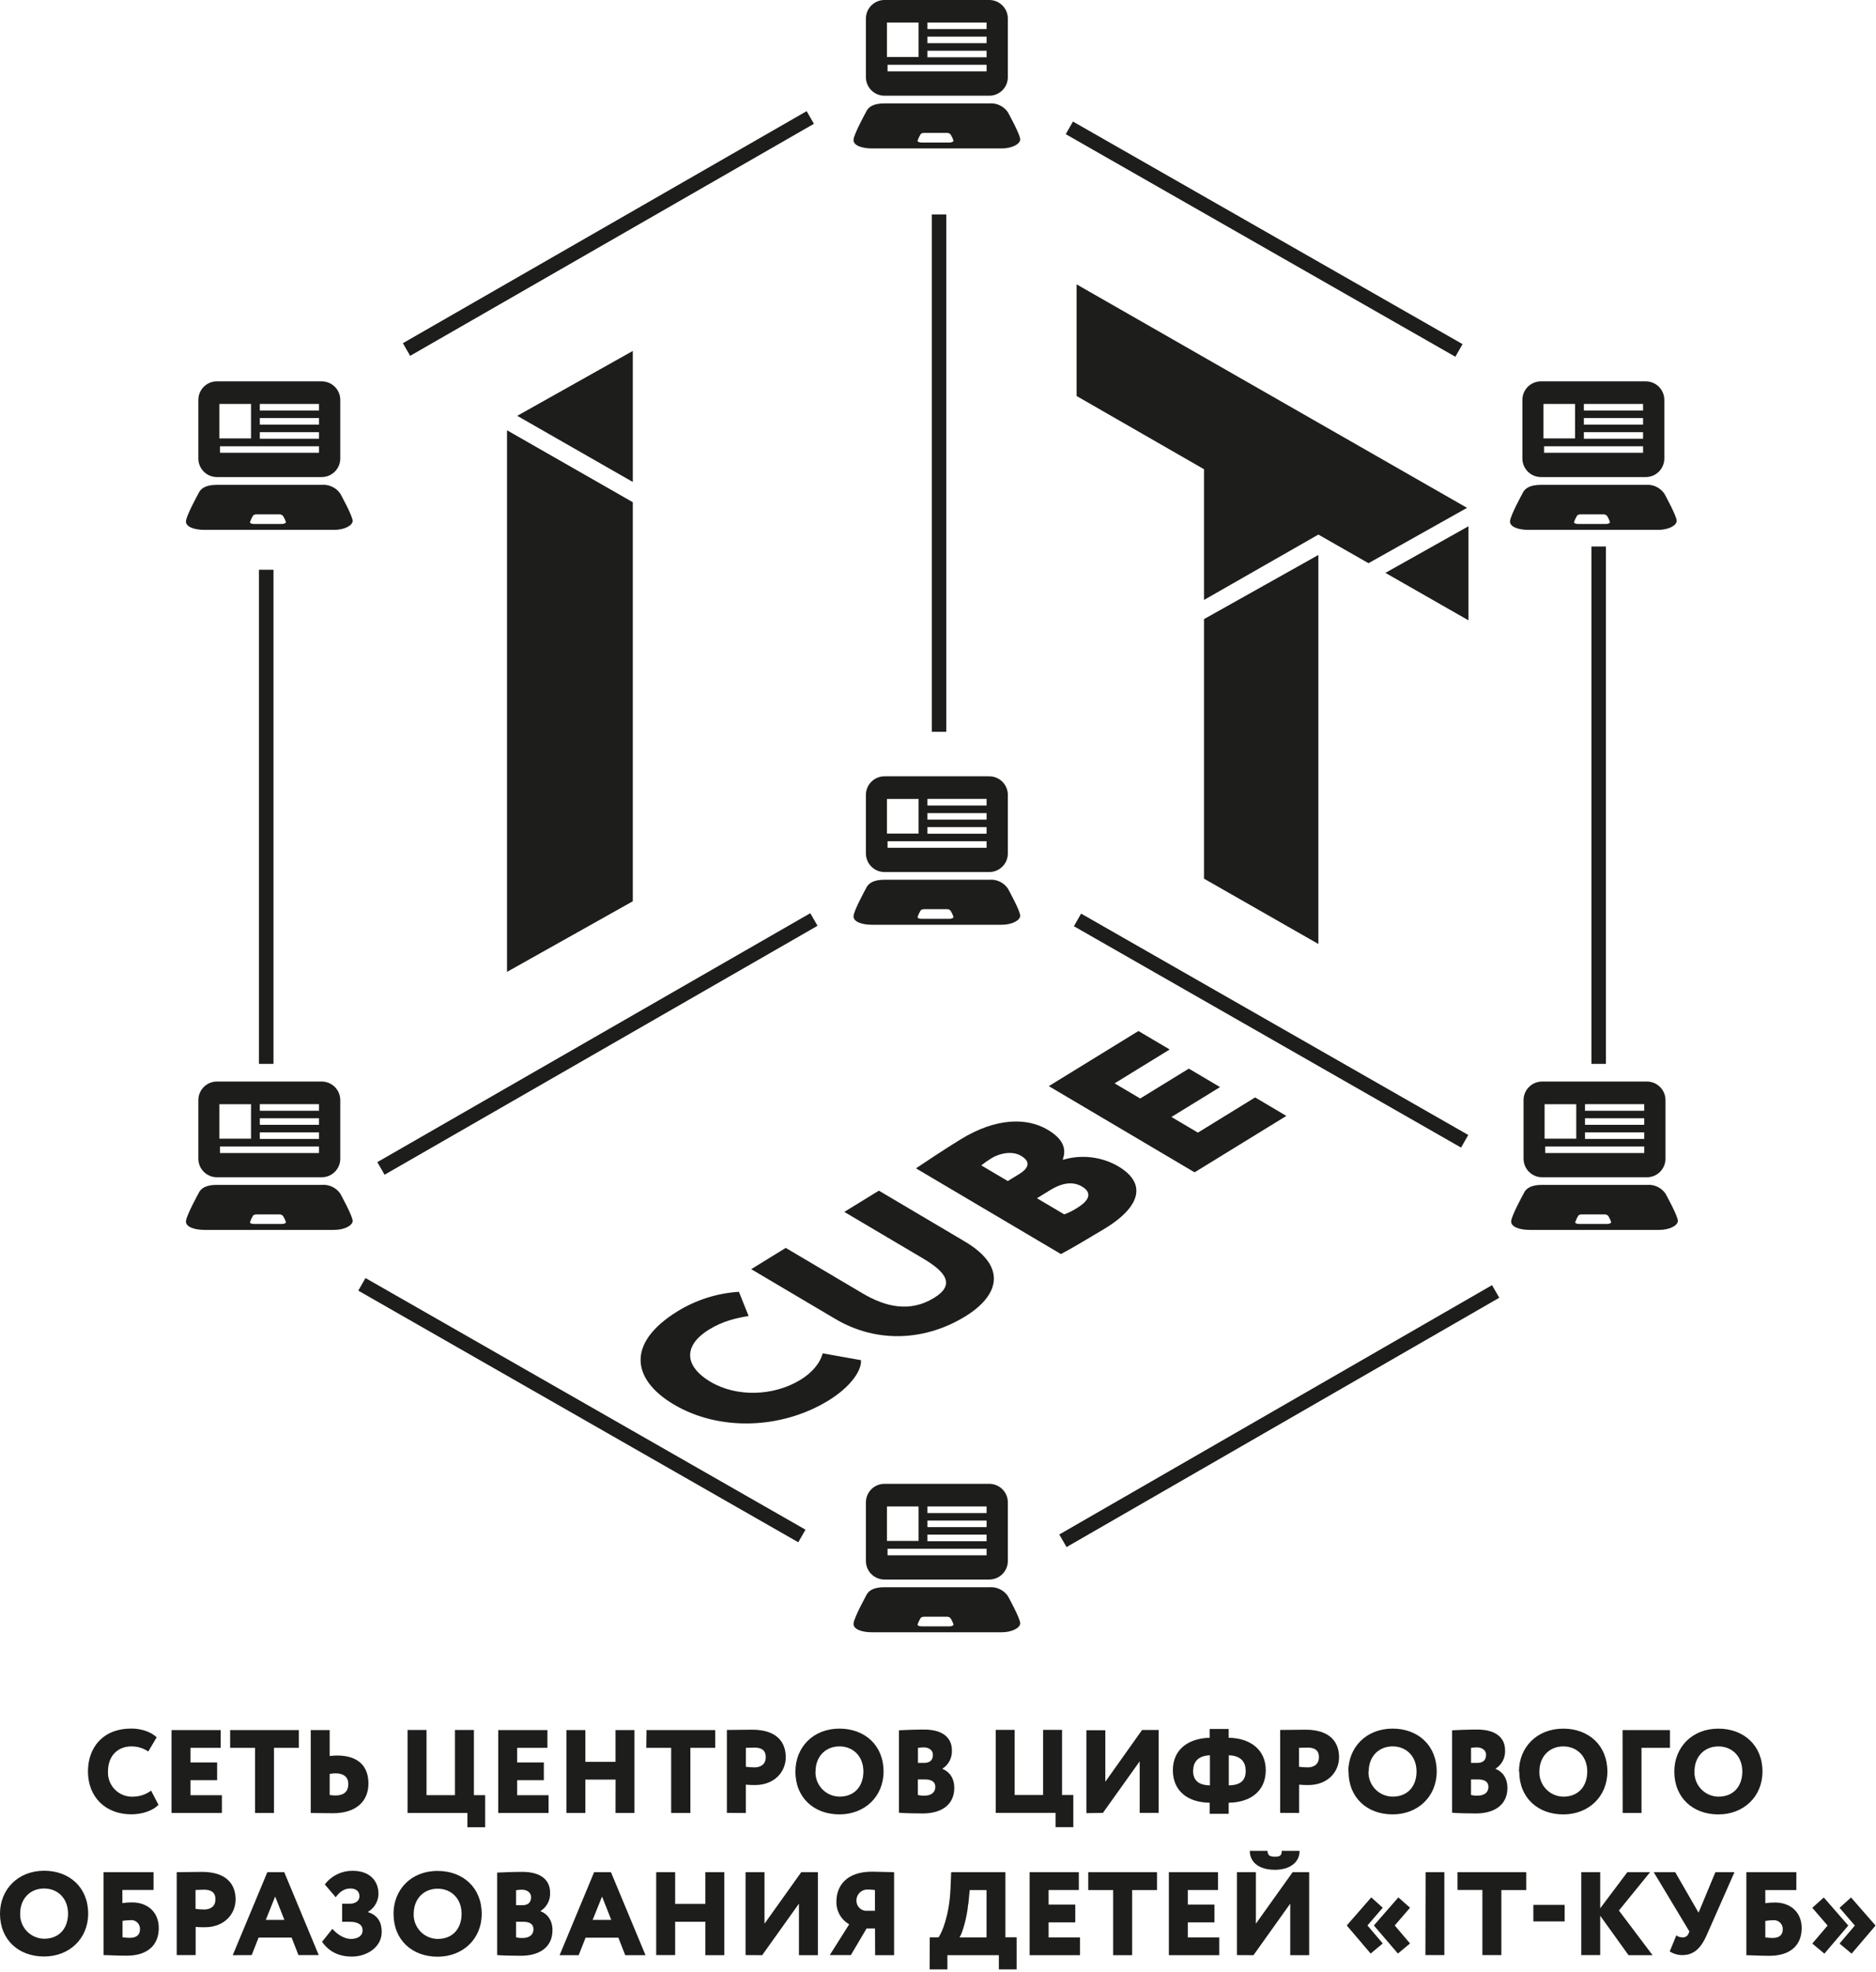 <?xml version="1.0" encoding="UTF-8"?> <svg xmlns="http://www.w3.org/2000/svg" width="643" height="676" viewBox="0 0 643 676" fill="none"> <g clip-path="url(#clip0_79_230)"> <path fill-rule="evenodd" clip-rule="evenodd" d="M345.44 38.45C344.738 37.432 343.779 36.618 342.66 36.091C341.541 35.564 340.302 35.343 339.07 35.45H303.16C299.64 35.45 297.64 36.45 296.8 38.45C296.8 38.45 292.69 45.91 292.55 47.88C292.41 49.85 295.39 50.88 298.91 50.88H343.32C346.83 50.88 349.54 49.43 349.68 47.88C349.82 46.33 345.44 38.45 345.44 38.45ZM325.44 48.85H315.88C315.11 48.85 314.47 48.63 314.5 48.21C314.739 47.514 315.047 46.844 315.42 46.21C315.6 45.79 316.03 45.56 316.79 45.56H324.53C324.795 45.538 325.062 45.587 325.302 45.701C325.543 45.815 325.749 45.991 325.9 46.21C326.28 46.841 326.588 47.511 326.82 48.21C326.82 48.54 326.24 48.85 325.47 48.85H325.44Z" fill="#1D1D1B"></path> <path fill-rule="evenodd" clip-rule="evenodd" d="M339.07 7.87314e-06H303.16C302.323 -0.001 301.494 0.163 300.721 0.482C299.947 0.802 299.245 1.271 298.653 1.863C298.061 2.455 297.592 3.157 297.272 3.931C296.953 4.704 296.789 5.533 296.79 6.37V26.44C296.789 27.277 296.953 28.106 297.272 28.879C297.592 29.653 298.061 30.355 298.653 30.947C299.245 31.539 299.947 32.008 300.721 32.328C301.494 32.648 302.323 32.811 303.16 32.81H339.07C340.759 32.81 342.38 32.139 343.574 30.944C344.769 29.75 345.44 28.129 345.44 26.44V6.37C345.44 4.681 344.769 3.06 343.574 1.866C342.38 0.671 340.759 7.87314e-06 339.07 7.87314e-06ZM304 7.71H314.85V19.54H304V7.71ZM338.15 24.46H304.21V22.21H338.15V24.46ZM338.15 19.63H317.86V17.38H338.15V19.63ZM338.15 14.8H317.86V12.55H338.15V14.8ZM338.15 9.97H317.86V7.71H338.15V9.97Z" fill="#1D1D1B"></path> <path fill-rule="evenodd" clip-rule="evenodd" d="M345.44 304.54C344.738 303.522 343.779 302.708 342.66 302.181C341.541 301.654 340.302 301.433 339.07 301.54H303.16C299.64 301.54 297.64 302.59 296.8 304.54C296.8 304.54 292.69 312 292.55 313.97C292.41 315.94 295.39 316.97 298.91 316.97H343.32C346.83 316.97 349.54 315.52 349.68 313.97C349.82 312.42 345.44 304.54 345.44 304.54ZM325.44 314.94H315.88C315.11 314.94 314.47 314.72 314.5 314.29C314.739 313.594 315.047 312.924 315.42 312.29C315.6 311.86 316.03 311.63 316.79 311.63H324.53C324.797 311.607 325.064 311.656 325.306 311.772C325.547 311.888 325.752 312.067 325.9 312.29C326.278 312.922 326.586 313.592 326.82 314.29C326.82 314.63 326.24 314.94 325.47 314.94H325.44Z" fill="#1D1D1B"></path> <path fill-rule="evenodd" clip-rule="evenodd" d="M339.07 266.09H303.16C302.324 266.089 301.496 266.252 300.723 266.571C299.95 266.89 299.248 267.358 298.656 267.949C298.065 268.54 297.595 269.241 297.275 270.014C296.955 270.786 296.79 271.614 296.79 272.45V292.54C296.793 294.228 297.465 295.845 298.659 297.038C299.854 298.23 301.472 298.9 303.16 298.9H339.07C340.758 298.9 342.376 298.23 343.571 297.038C344.765 295.845 345.437 294.228 345.44 292.54V272.45C345.437 270.762 344.765 269.144 343.571 267.952C342.376 266.76 340.758 266.09 339.07 266.09ZM304 273.85H314.85V285.71H304V273.85ZM338.15 290.59H304.21V288.34H338.15V290.59ZM338.15 285.76H317.86V283.51H338.15V285.76ZM338.15 280.93H317.86V278.71H338.15V280.93ZM338.15 276.1H317.86V273.84H338.15V276.1Z" fill="#1D1D1B"></path> <path fill-rule="evenodd" clip-rule="evenodd" d="M345.44 547.04C344.734 546.025 343.774 545.214 342.656 544.688C341.538 544.161 340.301 543.938 339.07 544.04H303.16C299.64 544.04 297.64 545.04 296.8 547.04C296.8 547.04 292.69 554.51 292.55 556.48C292.41 558.45 295.39 559.48 298.91 559.48H343.32C346.83 559.48 349.54 558.02 349.68 556.48C349.82 554.94 345.44 547.04 345.44 547.04ZM325.44 557.45H315.88C315.11 557.45 314.47 557.23 314.5 556.8C314.74 556.104 315.048 555.434 315.42 554.8C315.6 554.38 316.03 554.15 316.79 554.15H324.53C324.795 554.128 325.062 554.176 325.302 554.29C325.543 554.404 325.749 554.58 325.9 554.8C326.279 555.431 326.587 556.101 326.82 556.8C326.82 557.14 326.24 557.45 325.47 557.45H325.44Z" fill="#1D1D1B"></path> <path fill-rule="evenodd" clip-rule="evenodd" d="M339.07 508.6H303.16C302.324 508.597 301.495 508.76 300.722 509.079C299.948 509.397 299.245 509.865 298.653 510.456C298.062 511.047 297.592 511.75 297.272 512.522C296.953 513.295 296.789 514.124 296.79 514.96V535.04C296.79 535.876 296.955 536.704 297.275 537.476C297.595 538.249 298.065 538.95 298.656 539.541C299.248 540.132 299.95 540.6 300.723 540.919C301.496 541.238 302.324 541.401 303.16 541.4H339.07C340.758 541.4 342.376 540.73 343.571 539.538C344.765 538.345 345.437 536.728 345.44 535.04V514.96C345.44 514.124 345.275 513.296 344.955 512.524C344.635 511.752 344.165 511.05 343.574 510.459C342.982 509.869 342.28 509.4 341.507 509.081C340.734 508.762 339.906 508.599 339.07 508.6ZM304 516.35H314.85V528.17H304V516.35ZM338.15 533.09H304.21V530.84H338.15V533.09ZM338.15 528.27H317.86V526.01H338.15V528.27ZM338.15 523.43H317.86V521.19H338.15V523.43ZM338.15 518.61H317.86V516.35H338.15V518.61Z" fill="#1D1D1B"></path> <path fill-rule="evenodd" clip-rule="evenodd" d="M116.63 169.19C115.929 168.173 114.971 167.36 113.854 166.834C112.737 166.307 111.501 166.085 110.27 166.19H74.35C70.83 166.19 68.83 167.19 67.99 169.19C67.99 169.19 63.88 176.65 63.74 178.62C63.6 180.59 66.59 181.62 70.11 181.62H114.51C118.02 181.62 120.74 180.17 120.87 178.62C121 177.07 116.63 169.19 116.63 169.19ZM96.63 179.59H87.06C86.3 179.59 85.65 179.37 85.69 178.95C85.922 178.253 86.227 177.583 86.6 176.95C86.78 176.53 87.22 176.3 87.97 176.3H95.71C95.975 176.278 96.242 176.327 96.483 176.441C96.723 176.555 96.929 176.731 97.08 176.95C97.463 177.58 97.775 178.251 98.01 178.95C98.01 179.28 97.43 179.59 96.63 179.59Z" fill="#1D1D1B"></path> <path fill-rule="evenodd" clip-rule="evenodd" d="M110.27 130.71H74.35C73.514 130.709 72.686 130.872 71.913 131.191C71.14 131.51 70.438 131.979 69.846 132.569C69.255 133.16 68.785 133.862 68.465 134.634C68.145 135.406 67.98 136.234 67.98 137.07V157.15C67.98 158.839 68.651 160.46 69.846 161.654C71.04 162.849 72.66 163.52 74.35 163.52H110.27C111.958 163.517 113.575 162.845 114.768 161.651C115.96 160.456 116.63 158.838 116.63 157.15V137.07C116.63 135.383 115.96 133.765 114.767 132.573C113.574 131.38 111.957 130.71 110.27 130.71ZM75.2 138.46H86.04V150.28H75.2V138.46ZM109.34 155.2H75.41V152.96H109.34V155.2ZM109.34 150.38H89.05V148.13H109.34V150.38ZM109.34 145.54H89.05V143.3H109.34V145.54ZM109.34 140.72H89.05V138.46H109.34V140.72Z" fill="#1D1D1B"></path> <path fill-rule="evenodd" clip-rule="evenodd" d="M570.45 169.19C569.749 168.173 568.791 167.36 567.674 166.834C566.557 166.307 565.32 166.085 564.09 166.19H528.17C524.65 166.19 522.65 167.19 521.8 169.19C521.8 169.19 517.7 176.65 517.56 178.62C517.42 180.59 520.41 181.62 523.93 181.62H568.33C571.84 181.62 574.56 180.17 574.69 178.62C574.82 177.07 570.45 169.19 570.45 169.19ZM550.45 179.59H540.88C540.11 179.59 539.47 179.37 539.5 178.95C539.739 178.254 540.047 177.584 540.42 176.95C540.6 176.53 541.04 176.3 541.79 176.3H549.53C549.795 176.278 550.062 176.327 550.302 176.441C550.543 176.555 550.749 176.731 550.9 176.95C551.28 177.581 551.588 178.251 551.82 178.95C551.83 179.28 551.25 179.59 550.49 179.59H550.45Z" fill="#1D1D1B"></path> <path fill-rule="evenodd" clip-rule="evenodd" d="M564.08 130.71H528.17C527.334 130.707 526.505 130.87 525.732 131.189C524.958 131.507 524.255 131.975 523.663 132.566C523.072 133.157 522.602 133.859 522.282 134.632C521.963 135.405 521.799 136.234 521.8 137.07V157.15C521.8 158.839 522.471 160.46 523.666 161.654C524.86 162.849 526.481 163.52 528.17 163.52H564.08C565.769 163.52 567.39 162.849 568.584 161.654C569.779 160.46 570.45 158.839 570.45 157.15V137.07C570.45 136.234 570.285 135.406 569.965 134.634C569.645 133.862 569.175 133.16 568.584 132.569C567.992 131.979 567.29 131.51 566.517 131.191C565.744 130.872 564.916 130.709 564.08 130.71ZM529.01 138.46H539.86V150.28H529.01V138.46ZM563.16 155.2H529.23V152.96H563.16V155.2ZM563.16 150.38H542.87V148.13H563.16V150.38ZM563.16 145.54H542.87V143.3H563.16V145.54ZM563.16 140.72H542.87V138.46H563.16V140.72Z" fill="#1D1D1B"></path> <path fill-rule="evenodd" clip-rule="evenodd" d="M116.63 409.13C115.929 408.113 114.971 407.3 113.854 406.773C112.737 406.247 111.501 406.025 110.27 406.13H74.35C70.83 406.13 68.83 407.13 67.99 409.13C67.99 409.13 63.88 416.59 63.74 418.56C63.6 420.53 66.59 421.56 70.11 421.56H114.51C118.02 421.56 120.74 420.11 120.87 418.56C121 417.01 116.63 409.13 116.63 409.13ZM96.63 419.53H87.06C86.3 419.53 85.65 419.32 85.69 418.89C85.922 418.193 86.227 417.523 86.6 416.89C86.78 416.47 87.22 416.25 87.97 416.25H95.71C95.975 416.226 96.241 416.272 96.481 416.385C96.722 416.497 96.929 416.672 97.08 416.89C97.462 417.521 97.774 418.192 98.01 418.89C98.01 419.22 97.43 419.53 96.63 419.53Z" fill="#1D1D1B"></path> <path fill-rule="evenodd" clip-rule="evenodd" d="M110.27 370.71H74.35C72.66 370.71 71.04 371.381 69.846 372.576C68.651 373.77 67.98 375.391 67.98 377.08V397.16C67.983 398.848 68.655 400.465 69.849 401.658C71.044 402.85 72.662 403.52 74.35 403.52H110.27C111.957 403.52 113.574 402.85 114.767 401.657C115.96 400.464 116.63 398.847 116.63 397.16V377.08C116.63 375.392 115.96 373.774 114.768 372.579C113.575 371.385 111.958 370.713 110.27 370.71ZM75.2 378.47H86.04V390.29H75.2V378.47ZM109.34 395.21H75.41V392.96H109.34V395.21ZM109.34 390.38H89.05V388.13H109.34V390.38ZM109.34 385.54H89.05V383.3H109.34V385.54ZM109.34 380.72H89.05V378.46H109.34V380.72Z" fill="#1D1D1B"></path> <path fill-rule="evenodd" clip-rule="evenodd" d="M570.85 409.13C570.148 408.112 569.189 407.298 568.07 406.771C566.951 406.244 565.712 406.023 564.48 406.13H528.57C525.05 406.13 523.05 407.13 522.21 409.13C522.21 409.13 518.1 416.59 517.96 418.56C517.82 420.53 520.8 421.56 524.32 421.56H568.73C572.24 421.56 574.95 420.11 575.09 418.56C575.23 417.01 570.85 409.13 570.85 409.13ZM550.85 419.53H541.29C540.52 419.53 539.88 419.32 539.91 418.89C540.149 418.194 540.457 417.524 540.83 416.89C541.01 416.47 541.44 416.25 542.2 416.25H549.94C550.205 416.226 550.471 416.272 550.712 416.385C550.952 416.497 551.159 416.671 551.31 416.89C551.688 417.521 551.996 418.192 552.23 418.89C552.23 419.22 551.63 419.53 550.88 419.53H550.85Z" fill="#1D1D1B"></path> <path fill-rule="evenodd" clip-rule="evenodd" d="M564.48 370.71H528.57C527.733 370.709 526.904 370.873 526.131 371.192C525.357 371.512 524.655 371.981 524.063 372.573C523.471 373.165 523.002 373.867 522.682 374.641C522.363 375.414 522.199 376.243 522.2 377.08V397.16C522.2 397.996 522.365 398.824 522.685 399.596C523.005 400.368 523.475 401.07 524.066 401.661C524.658 402.251 525.36 402.72 526.133 403.039C526.906 403.358 527.734 403.521 528.57 403.52H564.48C566.168 403.52 567.786 402.85 568.981 401.658C570.175 400.465 570.847 398.848 570.85 397.16V377.08C570.85 375.391 570.179 373.77 568.984 372.576C567.79 371.381 566.169 370.71 564.48 370.71ZM529.41 378.47H540.26V390.29H529.41V378.47ZM563.56 395.21H529.63V392.96H563.57L563.56 395.21ZM563.56 390.38H543.26V388.13H563.56V390.38ZM563.56 385.54H543.26V383.3H563.56V385.54ZM563.56 380.72H543.26V378.46H563.56V380.72Z" fill="#1D1D1B"></path> <path d="M93.74 195.29H88.76V364.65H93.74V195.29Z" fill="#1D1D1B"></path> <path d="M550.43 187.32H545.46V364.65H550.43V187.32Z" fill="#1D1D1B"></path> <path d="M324.34 73.5H319.37V250.83H324.34V73.5Z" fill="#1D1D1B"></path> <path d="M367.758 41.665L365.287 45.989L498.821 122.279L501.292 117.955L367.758 41.665Z" fill="#1D1D1B"></path> <path fill-rule="evenodd" clip-rule="evenodd" d="M276.08 524.31L273.61 528.63L122.8 442.38L125.27 438.06L276.08 524.31Z" fill="#1D1D1B"></path> <path d="M370.549 313.149L368.078 317.473L500.777 393.347L503.249 389.024L370.549 313.149Z" fill="#1D1D1B"></path> <path d="M511.393 440.499L363.073 525.959L365.559 530.274L513.88 444.814L511.393 440.499Z" fill="#1D1D1B"></path> <path fill-rule="evenodd" clip-rule="evenodd" d="M277.72 313.01L280.21 317.32L131.81 402.65L129.33 398.33L277.72 313.01Z" fill="#1D1D1B"></path> <path d="M276.481 38.099L138.09 117.634L140.58 121.967L278.971 42.432L276.481 38.099Z" fill="#1D1D1B"></path> <path fill-rule="evenodd" clip-rule="evenodd" d="M295.11 466.21C295.36 470.1 291.05 475.68 284.01 480.01C267.95 489.89 246.57 490.64 231.01 481.43C216.66 472.95 214.43 460.43 232.27 449.43C238.621 445.528 245.831 443.245 253.27 442.78L256.58 451.07C252.13 451.83 247.81 452.77 242.93 455.77C234.93 460.69 233.7 467.77 243.55 473.64C252.39 478.88 265.04 478.64 274.37 472.94C278.07 470.67 281 467.49 281.98 463.87L295.11 466.21Z" fill="#1D1D1B"></path> <path fill-rule="evenodd" clip-rule="evenodd" d="M330.56 425.46C345.83 434.46 341.98 444.36 330.87 451.19C317.55 459.39 300.94 460.73 286.31 452.08L257.48 435.02L269.32 427.73L295.73 443.36C303.51 447.95 311.88 449.96 320.17 444.85C327.35 440.44 324.43 436.12 316.44 431.39L289.38 415.39L301.23 408.11L330.56 425.46Z" fill="#1D1D1B"></path> <path fill-rule="evenodd" clip-rule="evenodd" d="M313.95 400.46C316.7 398.6 323.59 394.01 329.22 390.55C341.58 382.95 352.11 383.1 359.04 387.2C364.25 390.28 365.67 393.62 364.25 397.43L364.39 397.51C367.514 396.588 370.792 396.309 374.026 396.689C377.261 397.068 380.385 398.1 383.21 399.72C393.7 405.92 390.21 414.02 378.94 420.95C373.94 423.95 366.94 428.14 363.63 429.84L313.95 400.46ZM336.36 399.46L345.42 404.82L349.35 402.41C352.35 400.54 353.61 398.33 349.97 396.17C346.97 394.39 342.67 395.24 339.78 397.02C338.595 397.754 337.453 398.556 336.36 399.42V399.46ZM355.42 410.71L364.77 416.24C366.322 415.672 367.805 414.931 369.19 414.03C373.78 411.21 374.19 408.66 370.8 406.67C367.66 404.81 363.86 405.51 360.01 407.88L355.42 410.71Z" fill="#1D1D1B"></path> <path fill-rule="evenodd" clip-rule="evenodd" d="M359.48 372.28L390.2 353.39L400.91 359.72L382.03 371.33L390.81 376.52L407.47 366.28L418.17 372.61L401.51 382.85L410.58 388.22L430.19 376.15L440.9 382.49L409.44 401.83L359.48 372.28Z" fill="#1D1D1B"></path> <path fill-rule="evenodd" clip-rule="evenodd" d="M216.89 165.2V120.29L177.28 142.53L216.89 165.2Z" fill="#1D1D1B"></path> <path fill-rule="evenodd" clip-rule="evenodd" d="M173.78 147.48V333.12L216.89 308.92V172.14L173.78 147.48Z" fill="#1D1D1B"></path> <path fill-rule="evenodd" clip-rule="evenodd" d="M412.67 301.17L451.87 323.56V190.22L412.67 212.21V301.17Z" fill="#1D1D1B"></path> <path fill-rule="evenodd" clip-rule="evenodd" d="M369 97.46V135.73L412.67 160.83V205.64L451.87 183.23L469.05 193.04L502.83 174.07L369 97.46Z" fill="#1D1D1B"></path> <path fill-rule="evenodd" clip-rule="evenodd" d="M474.85 196.36L503.31 212.62V180.38L474.85 196.36Z" fill="#1D1D1B"></path> <path fill-rule="evenodd" clip-rule="evenodd" d="M580.78 607.21C580.78 602.02 584.26 598.6 588.97 598.6C593.68 598.6 597.18 602.02 597.18 607.21C597.18 612.01 594.39 615.82 588.97 615.82C587.863 615.805 586.771 615.568 585.756 615.125C584.742 614.682 583.826 614.04 583.063 613.238C582.301 612.436 581.706 611.49 581.313 610.454C580.921 609.419 580.74 608.316 580.78 607.21ZM573.87 607.21C573.87 616.27 580.33 621.91 588.97 621.91C597.61 621.91 604.09 615.82 604.09 607.21C604.09 598.21 597.63 592.51 588.97 592.51C579.92 592.51 573.87 598.96 573.87 607.21ZM556.17 621.42H562.63V599.09H572.38V593H556.14L556.17 621.42ZM527.63 607.21C527.63 602.02 531.11 598.6 535.82 598.6C540.53 598.6 544.03 602.02 544.03 607.21C544.03 612.01 541.23 615.82 535.82 615.82C534.713 615.805 533.62 615.568 532.606 615.125C531.592 614.682 530.676 614.04 529.913 613.238C529.151 612.436 528.556 611.49 528.163 610.454C527.771 609.419 527.59 608.316 527.63 607.21ZM520.72 607.21C520.72 616.27 527.18 621.91 535.82 621.91C544.46 621.91 550.93 615.82 550.93 607.21C550.93 598.21 544.48 592.51 535.82 592.51C526.72 592.51 520.63 598.96 520.63 607.21H520.72ZM506.21 598.93C507.8 598.93 509.35 599.78 509.35 601.48C509.35 603.56 508.01 604.25 506.35 604.25H504.2V599.09C504.849 598.996 505.504 598.943 506.16 598.93H506.21ZM506.71 609.93C508.82 609.93 510.16 610.7 510.16 612.48C510.16 614.26 508.89 615.48 506.37 615.48C505.635 615.506 504.9 615.422 504.19 615.23V609.92L506.71 609.93ZM497.71 621.33C499.37 621.49 503.15 621.58 505.87 621.58C512.04 621.58 516.67 618.78 516.67 612.8C516.67 609.15 514.67 607.08 512.61 606.31V606.23C513.67 605.561 514.53 604.62 515.102 603.504C515.674 602.389 515.935 601.141 515.86 599.89C515.86 595.95 513.1 592.82 506.31 592.82C503.23 592.82 499.31 592.99 497.71 593.07V621.33ZM469.12 607.2C469.12 602.01 472.61 598.59 477.32 598.59C482.03 598.59 485.52 602.01 485.52 607.2C485.52 612 482.72 615.81 477.32 615.81C476.208 615.804 475.108 615.575 474.086 615.136C473.063 614.698 472.139 614.059 471.368 613.257C470.597 612.455 469.995 611.507 469.597 610.468C469.198 609.43 469.013 608.322 469.05 607.21L469.12 607.2ZM462.21 607.2C462.21 616.26 468.67 621.9 477.32 621.9C485.97 621.9 492.43 615.81 492.43 607.2C492.43 598.2 485.97 592.5 477.32 592.5C468.2 592.51 462.14 598.96 462.14 607.21L462.21 607.2ZM448.12 599C450.43 599 452.06 599.77 452.06 602.28C452.06 605.04 449.95 605.78 448.24 605.78C447.237 605.775 446.235 605.708 445.24 605.58V599.08C446.54 599.05 447.2 599.01 448.05 599.01L448.12 599ZM445.28 621.41V611.71C446.33 611.81 447.385 611.854 448.44 611.84C455.03 611.84 458.96 607.38 458.96 602.3C458.96 597.38 456.12 592.87 447.47 592.87C445.28 592.87 440.36 592.96 438.78 592.96V621.38L445.28 621.41ZM408.98 606.79C408.98 604.03 410.56 601.79 414.7 601.64V611.95C410.63 611.88 408.91 610.1 408.91 606.8L408.98 606.79ZM426.98 606.79C426.98 610.12 425.43 611.87 421.17 611.95V601.64C425.47 601.77 426.94 604.12 426.94 606.8L426.98 606.79ZM414.63 621.71H421.13V617.9C428.69 617.82 433.84 613.83 433.84 606.76C433.84 599.69 428.52 595.76 421.13 595.63V592.63H414.63V595.63C407.16 595.84 402 599.74 402 606.76C402 613.78 407 617.82 414.63 617.9V621.71ZM378.03 621.38L390.63 603.71V621.38H397.12V592.96H391.45L378.85 610.71V593.05H372.36V621.47L378.03 621.38ZM341.29 621.38H361.79V626.26H367.88V615.26H364.02V592.93H357.53V615.26H347.78V592.93H341.29V621.38ZM316.63 598.93C318.22 598.93 319.76 599.78 319.76 601.48C319.76 603.56 318.42 604.25 316.76 604.25H314.63V599.09C315.293 598.995 315.961 598.942 316.63 598.93ZM317.12 609.93C319.23 609.93 320.58 610.7 320.58 612.48C320.58 614.26 319.31 615.48 316.79 615.48C316.052 615.506 315.313 615.422 314.6 615.23V609.92L317.12 609.93ZM308.12 621.33C309.78 621.49 313.55 621.58 316.28 621.58C322.45 621.58 327.08 618.78 327.08 612.8C327.08 609.15 325.08 607.08 323.01 606.31V606.23C324.07 605.561 324.93 604.62 325.502 603.504C326.074 602.389 326.335 601.141 326.26 599.89C326.26 595.95 323.51 592.82 316.72 592.82C313.63 592.82 309.72 592.99 308.12 593.07V621.33ZM279.53 607.2C279.53 602.01 283.01 598.59 287.72 598.59C292.43 598.59 295.93 602.01 295.93 607.2C295.93 612 293.13 615.81 287.72 615.81C286.612 615.797 285.518 615.563 284.502 615.122C283.487 614.68 282.569 614.04 281.804 613.239C281.039 612.437 280.442 611.491 280.048 610.456C279.654 609.421 279.471 608.317 279.51 607.21L279.53 607.2ZM272.62 607.2C272.62 616.26 279.07 621.9 287.72 621.9C296.37 621.9 302.84 615.81 302.84 607.2C302.84 598.2 296.38 592.5 287.72 592.5C278.63 592.51 272.63 598.96 272.63 607.21L272.62 607.2ZM258.53 599C260.84 599 262.46 599.77 262.46 602.28C262.46 605.04 260.36 605.78 258.64 605.78C257.637 605.774 256.635 605.708 255.64 605.58V599.08C257 599.05 257.63 599.01 258.51 599.01L258.53 599ZM255.63 621.42V611.71C256.684 611.81 257.742 611.854 258.8 611.84C265.38 611.84 269.32 607.38 269.32 602.3C269.32 597.38 266.48 592.87 257.82 592.87C255.63 592.87 250.72 592.96 249.14 592.96V621.38L255.63 621.42ZM221.51 599.09H230.04V621.42H236.63V599.09H245.15V593H221.59L221.51 599.09ZM210.97 621.42H217.46V593H210.97V603.88H200.63V593H194.14V621.42H200.63V609.97H210.99L210.97 621.42ZM170.77 621.42H188.02V615.33H177.26V610.18H186.4V604.09H177.26V599.09H187.63V593H170.78L170.77 621.42ZM139.7 621.42H160.2V626.3H166.29V615.3H162.43V592.97H155.94V615.3H146.19V592.97H139.7V621.42ZM113 593H106.51V621.42C108.17 621.42 111.22 621.5 114.14 621.5C122.06 621.5 126.28 617.41 126.28 611.32C126.28 605.5 122.91 601.72 115.52 601.72C114.678 601.73 113.836 601.786 113 601.89V593ZM114.95 607.82C117.34 607.82 119.38 608.75 119.38 611.48C119.38 614.36 117.55 615.42 114.91 615.42C114.271 615.398 113.633 615.342 113 615.25V608.02C113.654 607.907 114.316 607.84 114.98 607.82H114.95ZM78.88 599.09H87.41V621.42H93.91V599.09H102.43V593H78.88V599.09ZM58.79 621.42H76.05V615.33H65.29V610.18H74.42V604.09H65.29V599.09H75.65V593H58.79V621.42ZM51.79 613.75C50.006 615.079 47.844 615.804 45.62 615.82C44.475 615.874 43.331 615.689 42.262 615.275C41.193 614.862 40.222 614.229 39.411 613.419C38.601 612.608 37.968 611.637 37.555 610.568C37.141 609.499 36.956 608.355 37.01 607.21C37.01 601.6 40.58 598.6 45.01 598.6C47.08 598.575 49.108 599.186 50.82 600.35L53.7 595.48C52 593.81 48.79 592.48 45.01 592.48C35.23 592.48 30.15 599.02 30.15 607.18C30.15 616.03 36.24 621.88 45.06 621.88C48.91 621.88 52.61 620.49 54.31 618.6L51.79 613.75Z" fill="#1D1D1B"></path> <path fill-rule="evenodd" clip-rule="evenodd" d="M633.43 660.09L625.31 669.63L621.17 666.17L626.41 660L621.17 653.92L625.11 650.38L633.43 659.92V660.09ZM642.78 660.09V659.92L634.45 650.38L630.51 653.92L635.75 660L630.51 666.17L634.65 669.63L642.78 660.09ZM607.78 658.17C608.21 658.132 608.643 658.187 609.05 658.331C609.457 658.476 609.827 658.706 610.137 659.007C610.446 659.308 610.687 659.672 610.843 660.075C610.999 660.478 611.066 660.909 611.04 661.34C611.04 662.93 610.17 664.26 607.5 664.26C606.684 664.239 605.87 664.176 605.06 664.07V658.42C605.951 658.261 606.855 658.177 607.76 658.17H607.78ZM598.57 670.17C600.23 670.17 602.75 670.37 606.48 670.37C613.59 670.37 617.53 666.79 617.53 660.87C617.53 655.5 613.79 652.1 608.31 652.1C607.222 652.096 606.136 652.176 605.06 652.34V647.84H615.7V641.71H598.57V670.17ZM594.49 641.71H587.95L582.18 655.59L574.18 641.71H566.82L579.05 662.05L578.68 662.9C578.499 663.292 578.195 663.616 577.815 663.821C577.434 664.027 576.998 664.103 576.57 664.04C575.842 664.06 575.131 663.815 574.57 663.35L572.3 668.87C573.585 669.688 575.076 670.125 576.6 670.13C580.6 670.13 582.98 667.73 584.93 663.38L594.49 641.71ZM541.98 670.13H548.47V656.63L558.18 670.16H566.42L554.88 654.85L565.57 641.71H557.77L548.47 654.09V641.71H541.98V670.13ZM525.56 658.59H536.29V652.91H525.56V658.59ZM499.56 647.8H508.09V670.13H514.59V647.83H523.11V641.71H499.56V647.8ZM488.56 670.13H495.05V641.71H488.63L488.56 670.13ZM469.8 669.6L461.68 660.06V659.89L470 650.35L473.94 653.89L468.7 659.97L473.94 666.14L469.8 669.6ZM479.14 669.6L483.29 666.14L478.05 659.97L483.29 653.89L479.29 650.35L470.97 659.89V660.06L479.14 669.6ZM428.37 634.4C428.37 638.28 431.49 640.89 436.97 640.89C442.05 640.89 445.5 638.33 445.42 634.4H439.33C439.33 636.13 438.53 636.4 436.97 636.4C435.19 636.4 434.46 635.92 434.46 634.4H428.37ZM429.63 670.16L442.23 652.49V670.16H448.72V641.71H443.05L430.45 659.37V641.71H423.96V670.13L429.63 670.16ZM400.63 670.16H417.89V664.07H407.12V658.91H416.26V652.82H407.12V647.82H417.48V641.71H400.63V670.16ZM373 647.83H381.53V670.16H388.04V647.83H396.56V641.71H373V647.83ZM352.91 670.16H370.17V664.07H359.41V658.91H368.55V652.82H359.41V647.82H369.77V641.71H352.91V670.16ZM331.91 652.62L332.36 647.83H338.13V664.07H328.87C329.78 662.8 331.41 657.53 331.85 652.62H331.91ZM318.63 675.03H324.72V670.16H342.36V675.03H348.45V664.03H344.59V641.71H326.02L325.78 647.38C325.38 656.68 322.78 662.58 321.68 664.04H318.68L318.63 675.03ZM296.54 654.93C295.691 654.814 294.915 654.389 294.361 653.735C293.807 653.082 293.515 652.246 293.54 651.39C293.542 650.877 293.648 650.371 293.853 649.901C294.058 649.431 294.358 649.009 294.733 648.659C295.107 648.309 295.55 648.04 296.033 647.869C296.516 647.697 297.029 647.626 297.54 647.66C298.326 647.67 299.111 647.727 299.89 647.83V654.93H296.54ZM299.95 670.16H306.45V641.71C304.79 641.71 300.69 641.53 298.9 641.53C290.08 641.53 286.68 646.45 286.68 651.81C286.637 653.379 287.022 654.93 287.794 656.297C288.566 657.664 289.695 658.796 291.06 659.57L284.4 670.13H291.63L297.03 660.99H299.91L299.95 670.16ZM261.24 670.16L273.84 652.49V670.16H280.33V641.71H274.63L262.03 659.37V641.71H255.54V670.13L261.24 670.16ZM241.77 670.16H248.26V641.71H241.77V652.59H231.41V641.71H224.91V670.13H231.41V658.71H241.77V670.16ZM206.35 650.06L209.51 658.06H203.13L206.35 650.06ZM191.81 670.16H198.34L200.71 664.16H211.95L214.3 670.16H221.25L209.41 641.71H203.63L191.81 670.16ZM178.9 647.71C180.49 647.71 182.03 648.57 182.03 650.27C182.03 652.34 180.7 653.03 179.03 653.03H176.88V647.88C177.548 647.776 178.224 647.719 178.9 647.71ZM179.4 658.71C181.5 658.71 182.85 659.48 182.85 661.27C182.85 663.06 181.59 664.27 179.06 664.27C178.326 664.297 177.591 664.216 176.88 664.03V658.71H179.4ZM170.4 670.12C172.05 670.28 175.83 670.36 178.56 670.36C184.73 670.36 189.36 667.56 189.36 661.59C189.36 657.94 187.36 655.87 185.29 655.1V655.01C186.35 654.341 187.21 653.4 187.782 652.284C188.354 651.169 188.615 649.921 188.54 648.67C188.54 644.73 185.79 641.6 179 641.6C175.91 641.6 172 641.78 170.4 641.85V670.12ZM141.8 655.98C141.8 650.79 145.29 647.37 150 647.37C154.71 647.37 158.21 650.79 158.21 655.98C158.21 660.78 155.41 664.59 150 664.59C148.888 664.576 147.791 664.34 146.772 663.894C145.753 663.449 144.834 662.805 144.069 661.998C143.304 661.192 142.708 660.24 142.316 659.2C141.925 658.159 141.746 657.051 141.79 655.94L141.8 655.98ZM134.89 655.98C134.89 665.04 141.35 670.68 150 670.68C158.65 670.68 165.11 664.59 165.11 655.98C165.11 646.98 158.65 641.28 150 641.28C140.94 641.24 134.88 647.71 134.88 655.94L134.89 655.98ZM120.63 670.64C125.71 670.64 130.83 667.44 130.83 662.2C130.83 658.95 129.53 656.47 126.15 655.41V655.3C127.207 654.671 128.089 653.787 128.715 652.728C129.341 651.669 129.69 650.469 129.73 649.24C129.73 644.05 126.04 641.24 120.96 641.24C119.101 641.207 117.26 641.612 115.587 642.424C113.913 643.235 112.455 644.429 111.33 645.91L115.07 650.3C116.58 648.18 118.23 647.3 120.07 647.3C121.91 647.3 123.2 648.15 123.2 649.95C123.2 651.75 121.58 652.54 119.71 652.54H117.27V658.71H119.87C122.96 658.71 124.29 659.92 124.29 661.59C124.29 663.9 122.06 664.59 120.29 664.59C117.98 664.59 115.57 663.02 113.92 661.14L110.38 665.57C111.94 667.8 114.86 670.64 120.63 670.64ZM94.31 650.06L91.1 658.06H97.48L94.31 650.06ZM79.77 670.16L91.63 641.71H97.43L109.25 670.13H102.3L99.95 664.13H88.63L86.27 670.13L79.77 670.16ZM69.91 647.71C72.22 647.71 73.84 648.49 73.84 651C73.84 653.76 71.74 654.49 70.02 654.49C69.017 654.49 68.014 654.423 67.02 654.29V647.8C68.4 647.78 69.05 647.71 69.91 647.71ZM67.06 670.13V660.46C68.06 660.58 69.62 660.58 70.23 660.58C76.81 660.58 80.75 656.12 80.75 651.04C80.75 646.13 77.91 641.61 69.25 641.61C67.06 641.61 62.15 641.71 60.57 641.71V670.13H67.06ZM44.72 658.13C45.15 658.092 45.583 658.147 45.99 658.291C46.397 658.436 46.767 658.666 47.077 658.967C47.386 659.268 47.627 659.632 47.783 660.035C47.939 660.438 48.006 660.869 47.98 661.3C47.98 662.89 47.11 664.22 44.44 664.22C43.624 664.199 42.809 664.136 42 664.03V658.38C42.899 658.233 43.809 658.163 44.72 658.17V658.13ZM35.51 670.13C37.17 670.13 39.69 670.33 43.42 670.33C50.53 670.33 54.42 666.75 54.42 660.83C54.42 655.46 50.68 652.06 45.2 652.06C44.112 652.056 43.025 652.136 41.95 652.3V647.8H52.63V641.71H35.5L35.51 670.13ZM6.91 655.91C6.91 650.72 10.4 647.3 15.11 647.3C19.82 647.3 23.32 650.72 23.32 655.91C23.32 660.71 20.52 664.52 15.11 664.52C14.005 664.505 12.915 664.269 11.902 663.828C10.889 663.386 9.974 662.748 9.211 661.949C8.448 661.15 7.851 660.208 7.456 659.176C7.061 658.144 6.875 657.044 6.91 655.94V655.91ZM0 655.91C0 664.97 6.46 670.61 15.11 670.61C23.76 670.61 30.22 664.52 30.22 655.91C30.22 646.91 23.77 641.21 15.11 641.21C6.06 641.24 0 647.71 0 655.94V655.91Z" fill="#1D1D1B"></path> </g> <defs> <clipPath id="clip0_79_230"> <rect width="642.77" height="675.03" fill="white"></rect> </clipPath> </defs> </svg> 